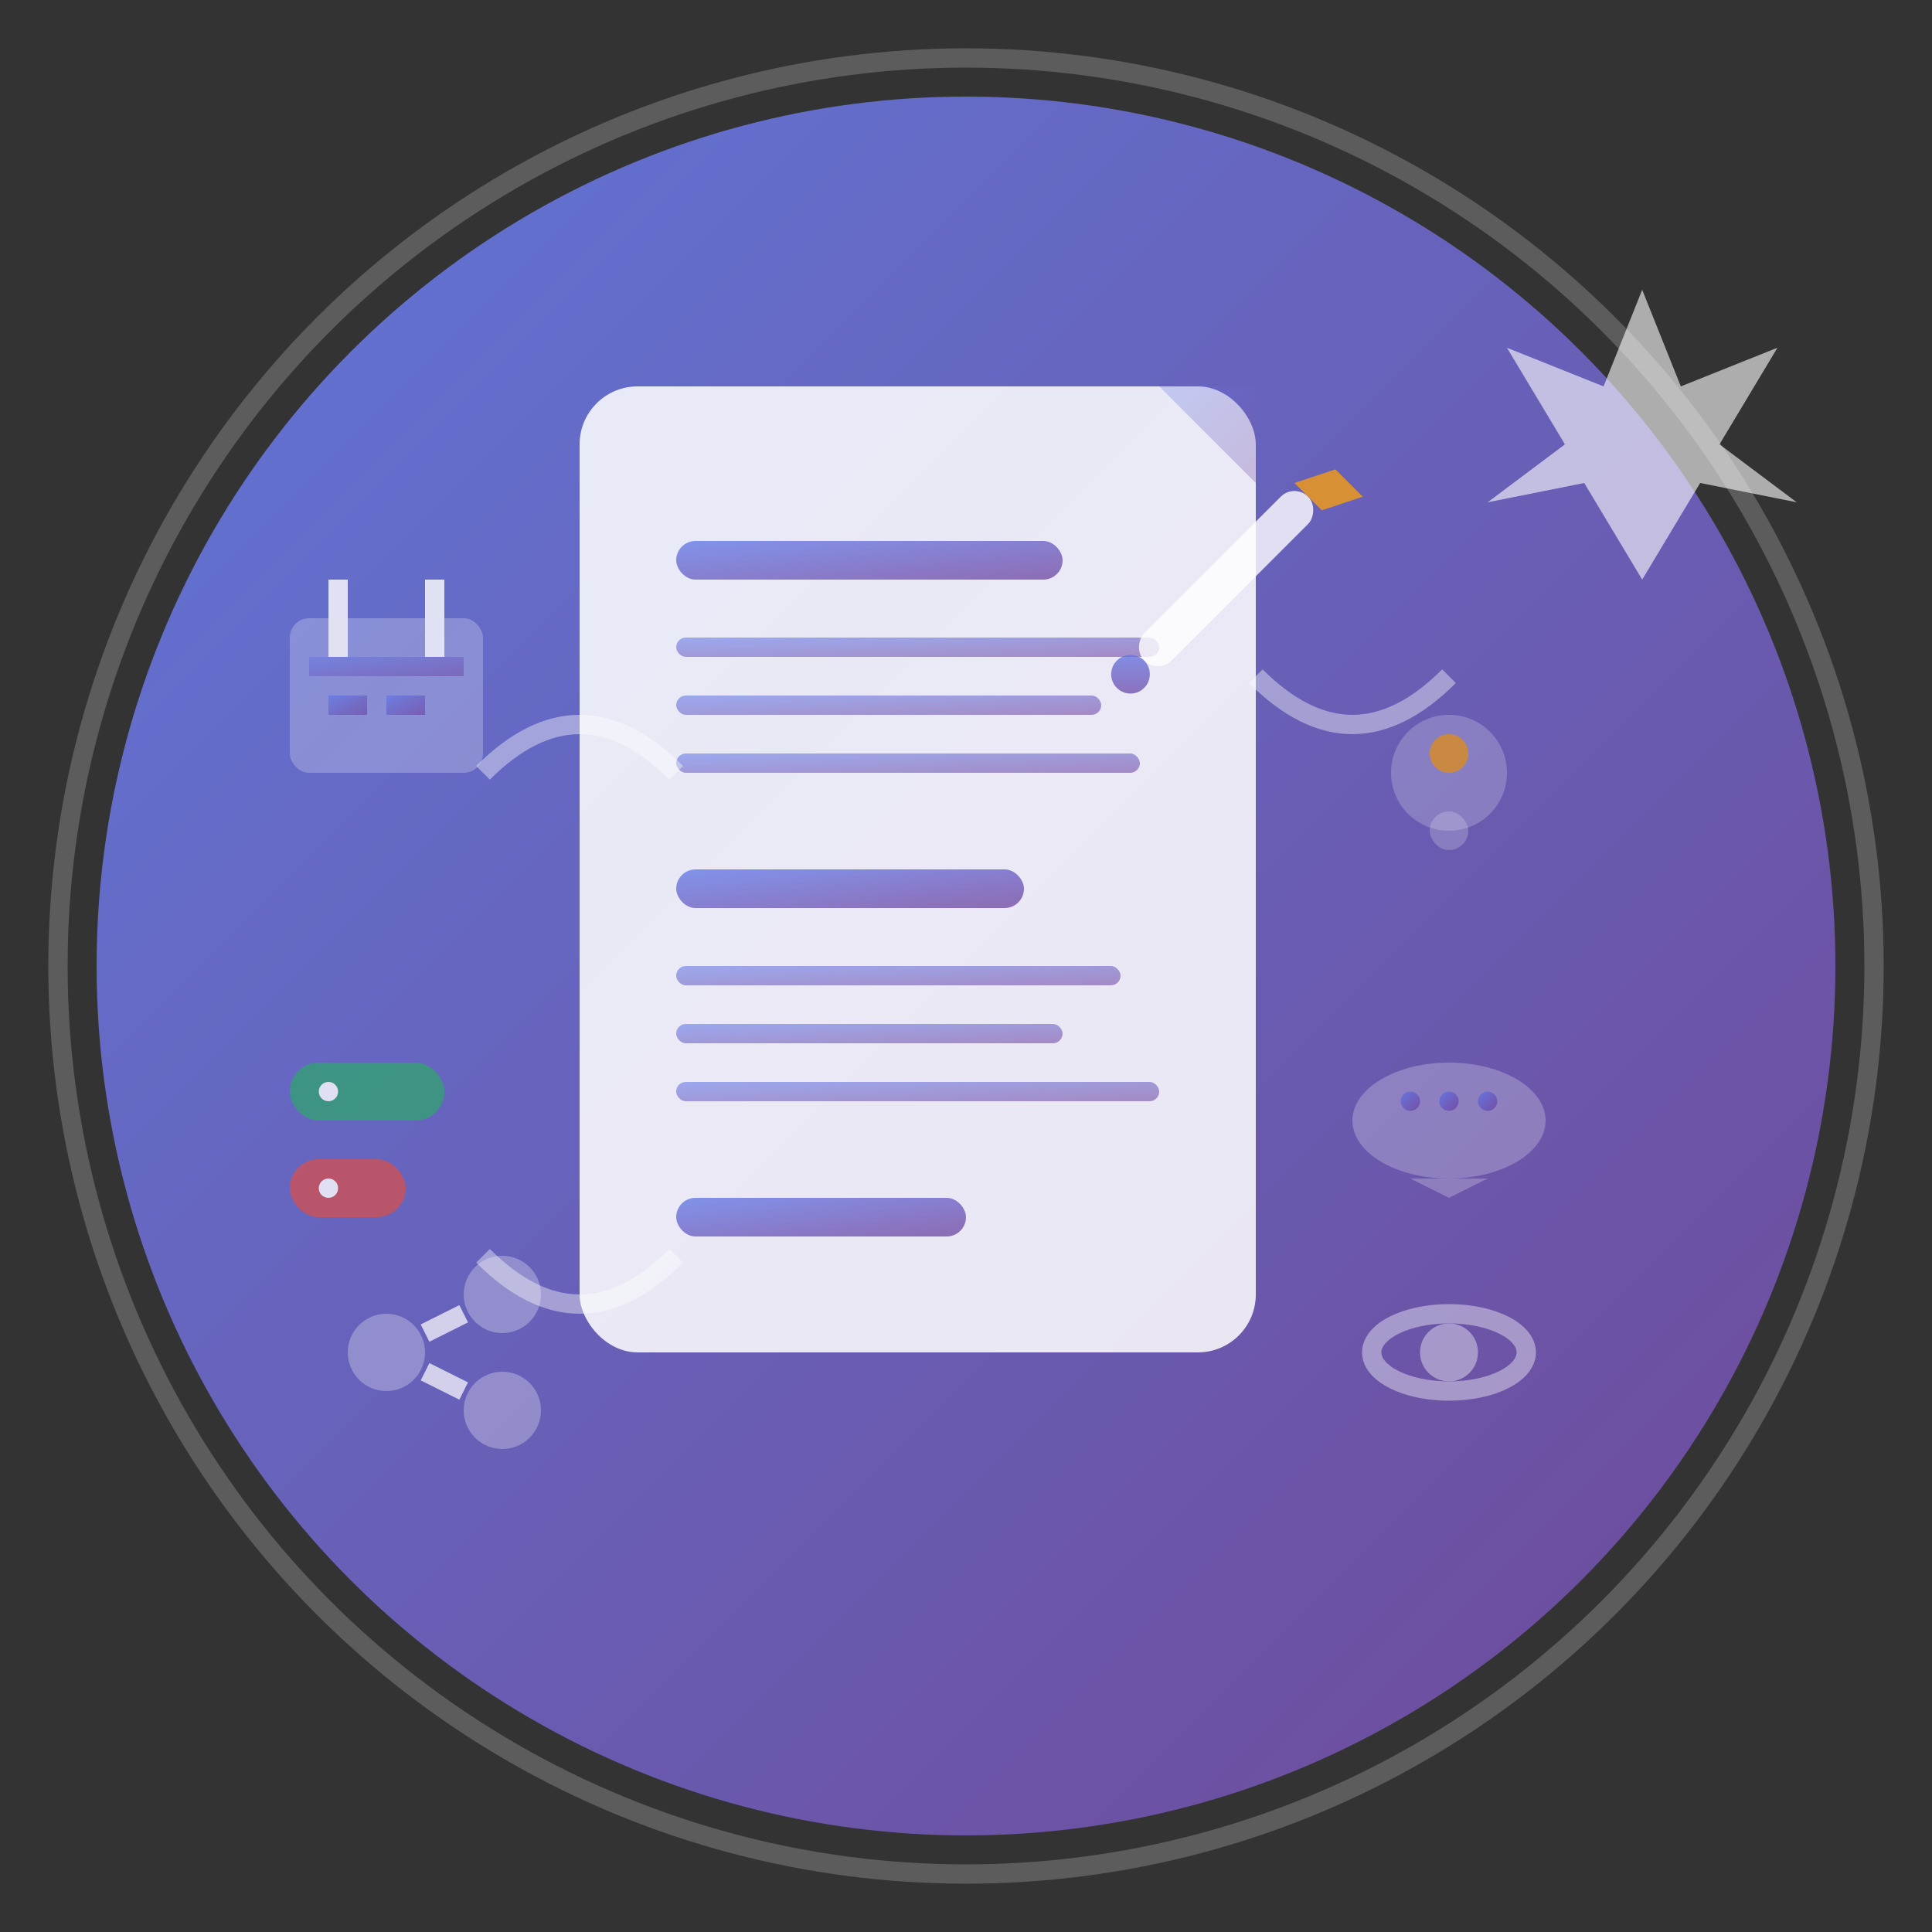 <svg xmlns="http://www.w3.org/2000/svg" viewBox="0 0 100 100" width="100" height="100">
  <rect x="0" y="0" width="100" height="100" fill="#333333" stroke="none"/>
  <defs>
    <linearGradient id="blogGradient" x1="0%" y1="0%" x2="100%" y2="100%">
      <stop offset="0%" style="stop-color:#667eea;stop-opacity:1" />
      <stop offset="100%" style="stop-color:#764ba2;stop-opacity:1" />
    </linearGradient>
  </defs>
  
  <!-- Background circle -->
  <circle cx="50" cy="50" r="45" fill="url(#blogGradient)" opacity="0.9"/>
  
  <!-- Main blog/article representation -->
  <g fill="#fff" opacity="0.95">
    <!-- Document/article page -->
    <rect x="30" y="20" width="35" height="50" rx="3" fill="#fff" opacity="0.9"/>
    
    <!-- Article content lines -->
    <rect x="35" y="28" width="20" height="2" rx="1" fill="url(#blogGradient)" opacity="0.8"/>
    <rect x="35" y="33" width="25" height="1" rx="0.5" fill="url(#blogGradient)" opacity="0.6"/>
    <rect x="35" y="36" width="22" height="1" rx="0.5" fill="url(#blogGradient)" opacity="0.6"/>
    <rect x="35" y="39" width="24" height="1" rx="0.5" fill="url(#blogGradient)" opacity="0.6"/>
    
    <rect x="35" y="45" width="18" height="2" rx="1" fill="url(#blogGradient)" opacity="0.8"/>
    <rect x="35" y="50" width="23" height="1" rx="0.5" fill="url(#blogGradient)" opacity="0.6"/>
    <rect x="35" y="53" width="20" height="1" rx="0.5" fill="url(#blogGradient)" opacity="0.6"/>
    <rect x="35" y="56" width="25" height="1" rx="0.5" fill="url(#blogGradient)" opacity="0.6"/>
    
    <rect x="35" y="62" width="15" height="2" rx="1" fill="url(#blogGradient)" opacity="0.8"/>
    
    <!-- Page corner fold -->
    <polygon points="60,20 65,20 65,25" fill="url(#blogGradient)" opacity="0.3"/>
  </g>
  
  <!-- Blog-specific elements -->
  <g fill="#fff" opacity="0.8">
    <!-- Writing/pen icon -->
    <g transform="translate(67,25) rotate(45)">
      <rect x="0" y="0" width="2" height="12" rx="1" fill="#fff"/>
      <polygon points="0,0 2,0 3,-2 1,-2" fill="#f39c12"/>
      <circle cx="1" cy="13" r="1" fill="url(#blogGradient)"/>
    </g>
    
    <!-- Calendar/date indicator -->
    <g transform="translate(15,30)">
      <rect x="0" y="2" width="10" height="8" rx="1" fill="#fff" opacity="0.3"/>
      <rect x="2" y="0" width="1" height="4" fill="#fff"/>
      <rect x="7" y="0" width="1" height="4" fill="#fff"/>
      <rect x="1" y="4" width="8" height="1" fill="url(#blogGradient)" opacity="0.6"/>
      <rect x="2" y="6" width="2" height="1" fill="url(#blogGradient)" opacity="0.8"/>
      <rect x="5" y="6" width="2" height="1" fill="url(#blogGradient)" opacity="0.8"/>
    </g>
    
    <!-- Tags/categories -->
    <g transform="translate(15,55)">
      <rect x="0" y="0" width="8" height="3" rx="1.5" fill="#27ae60" opacity="0.8"/>
      <circle cx="2" cy="1.5" r="0.5" fill="#fff"/>
      <rect x="0" y="5" width="6" height="3" rx="1.5" fill="#e74c3c" opacity="0.8"/>
      <circle cx="2" cy="6.5" r="0.5" fill="#fff"/>
    </g>
    
    <!-- Comments/interaction -->
    <g transform="translate(70,55)">
      <ellipse cx="5" cy="3" rx="5" ry="3" fill="#fff" opacity="0.3"/>
      <polygon points="3,6 5,7 7,6" fill="#fff" opacity="0.3"/>
      <circle cx="3" cy="2" r="0.5" fill="url(#blogGradient)"/>
      <circle cx="5" cy="2" r="0.5" fill="url(#blogGradient)"/>
      <circle cx="7" cy="2" r="0.5" fill="url(#blogGradient)"/>
    </g>
  </g>
  
  <!-- Knowledge sharing indicators -->
  <g fill="#fff" opacity="0.7">
    <!-- Light bulb for ideas -->
    <g transform="translate(75,40)">
      <circle cx="0" cy="0" r="3" fill="#fff" opacity="0.3"/>
      <rect x="-1" y="2" width="2" height="2" rx="1" fill="#fff" opacity="0.3"/>
      <circle cx="0" cy="-1" r="1" fill="#f39c12"/>
    </g>
    
    <!-- Share/network indicator -->
    <g transform="translate(20,70)">
      <circle cx="0" cy="0" r="2" fill="#fff" opacity="0.4"/>
      <circle cx="6" cy="-3" r="2" fill="#fff" opacity="0.4"/>
      <circle cx="6" cy="3" r="2" fill="#fff" opacity="0.4"/>
      <line x1="2" y1="-1" x2="4" y2="-2" stroke="#fff" stroke-width="1"/>
      <line x1="2" y1="1" x2="4" y2="2" stroke="#fff" stroke-width="1"/>
    </g>
  </g>
  
  <!-- Reading/engagement indicators -->
  <g stroke="#fff" stroke-width="1" opacity="0.4" fill="none">
    <!-- Eye for readership -->
    <g transform="translate(75,70)">
      <ellipse cx="0" cy="0" rx="4" ry="2"/>
      <circle cx="0" cy="0" r="1" fill="#fff"/>
    </g>
    
    <!-- Connecting lines showing content flow -->
    <path d="M25 40 Q30 35 35 40"/>
    <path d="M25 65 Q30 70 35 65"/>
    <path d="M65 35 Q70 40 75 35"/>
  </g>
  
  <!-- Trending/popular content indicator -->
  <g fill="#fff" opacity="0.6">
    <polygon points="85,15 87,20 92,18 89,23 93,26 88,25 85,30 82,25 77,26 81,23 78,18 83,20"/>
  </g>
  
  <!-- Decorative border -->
  <circle cx="50" cy="50" r="47" fill="none" stroke="#fff" stroke-width="1" opacity="0.2"/>
</svg>
